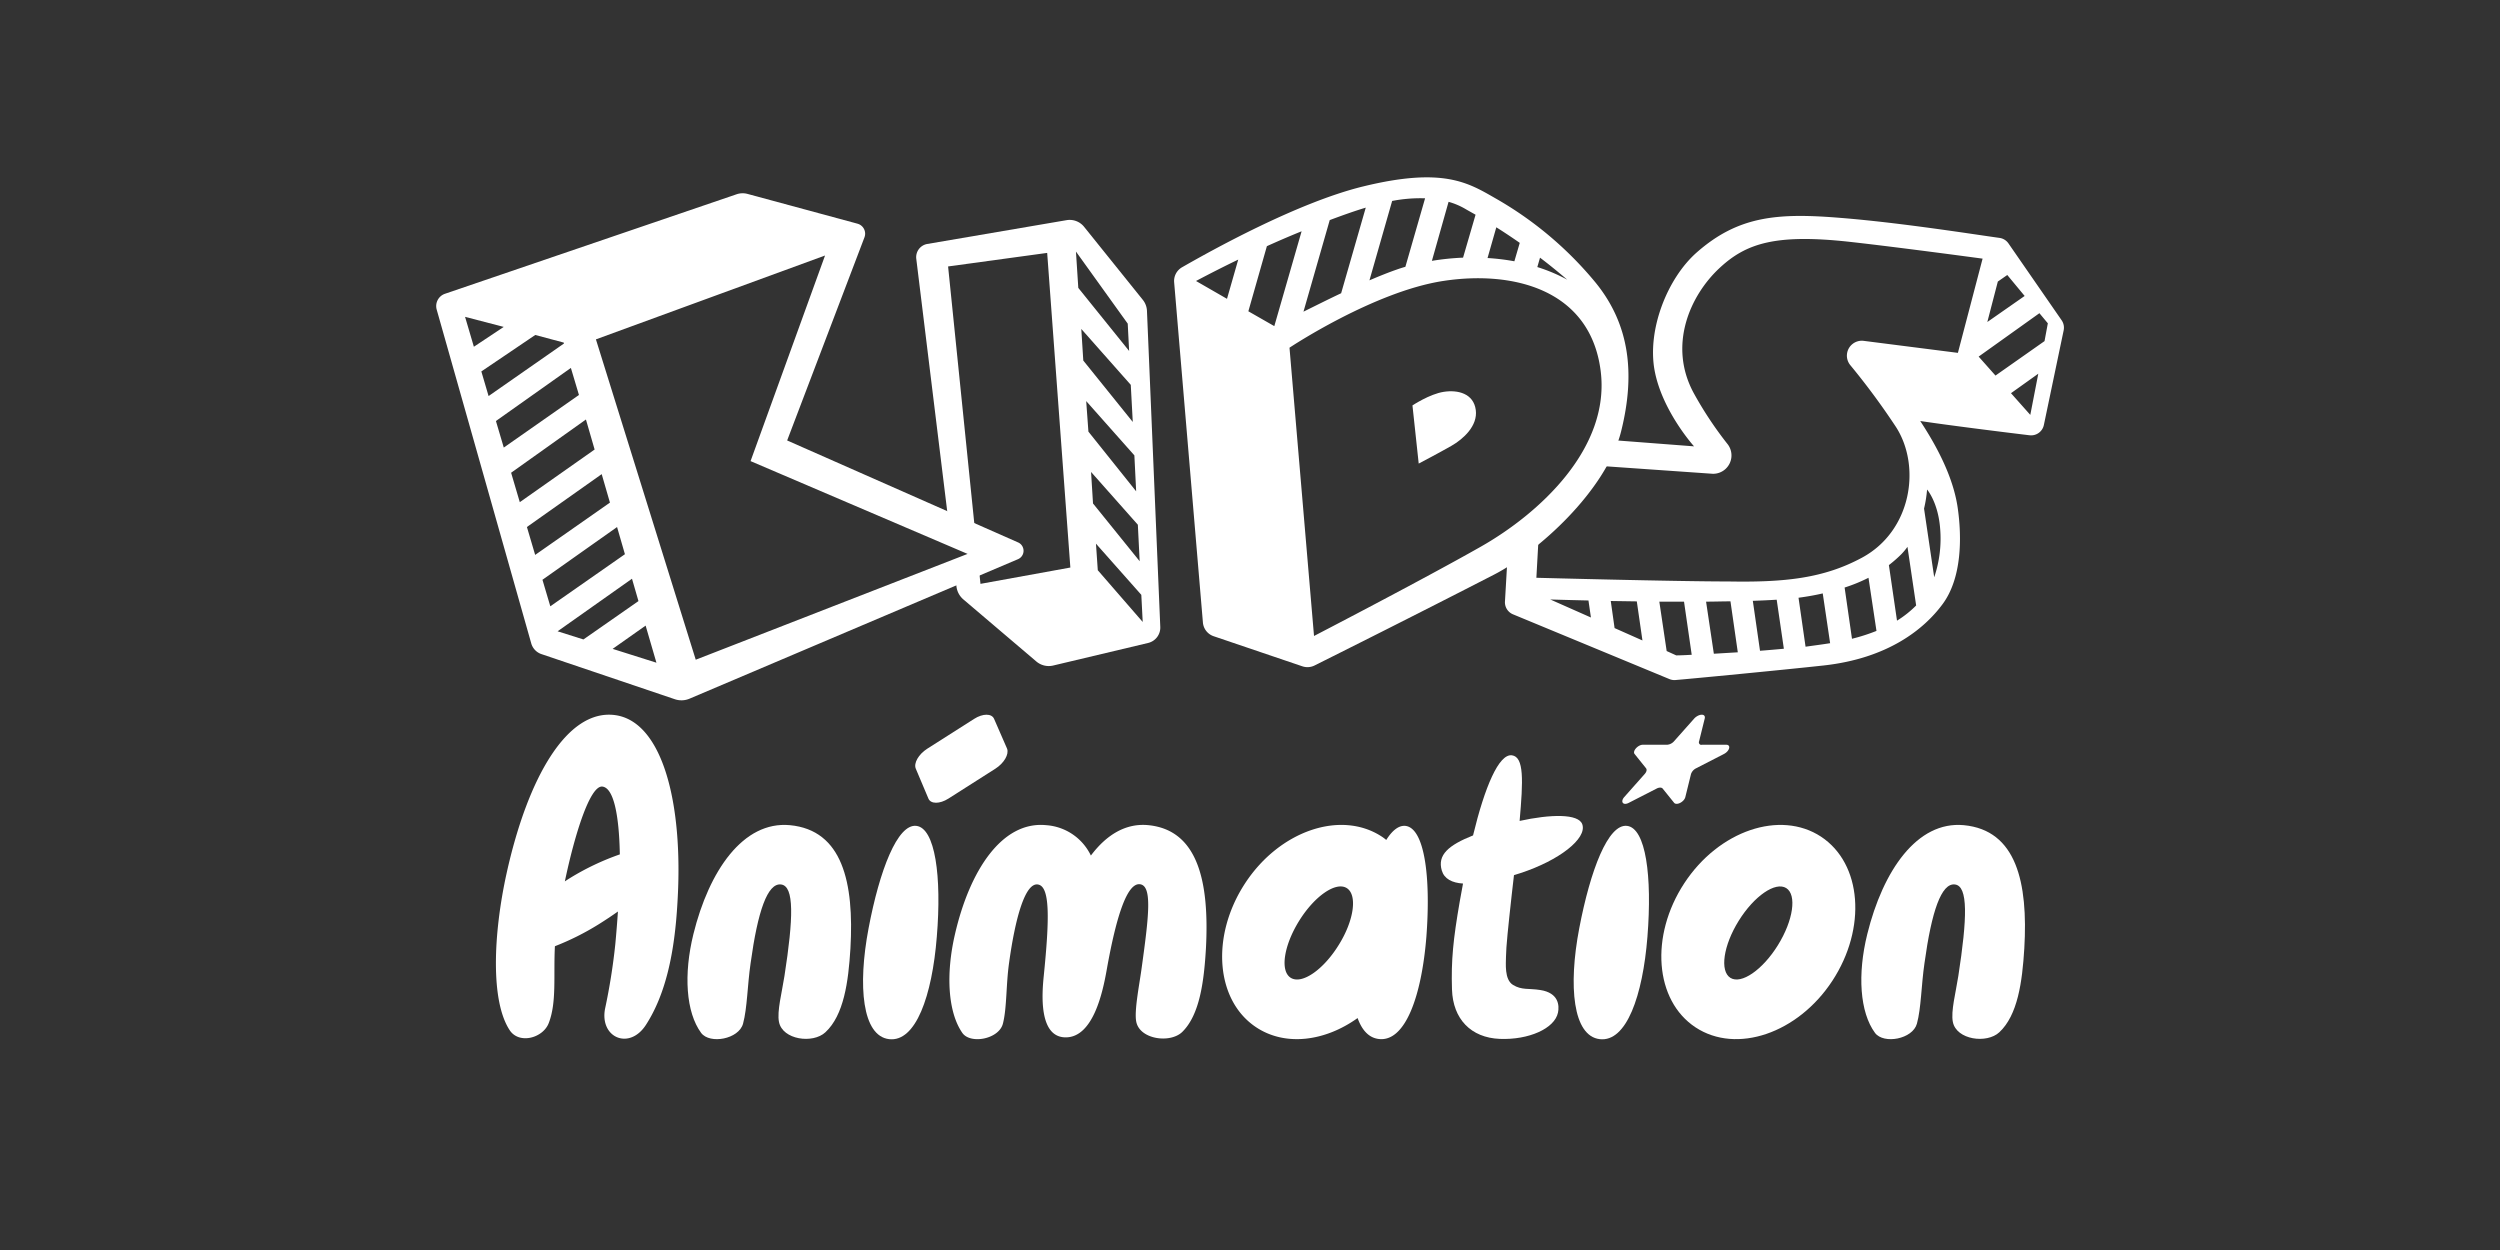 <?xml version="1.0" encoding="utf-8"?>
<svg xmlns="http://www.w3.org/2000/svg" id="PlutoTV_CHANNELS" data-name="PlutoTV CHANNELS" viewBox="0 0 576 288">
  <rect x="0" y="0" width="576" height="288" fill="#333333" stroke="none"/>
  <defs>
    <style>.cls-1{fill:#fff;}</style>
  </defs>
  <g id="PlutoTV_KIDS_ANIMATION_FRA_" data-name="PlutoTV KIDS ANIMATION (FRA)">
    <g id="KIDS_ANIMATION_-_White_copy" data-name="KIDS ANIMATION - White copy">
      <g id="ANIMATION">
        <path class="cls-1" d="M452.46,190.12c-10.78-1-18.63,10.49-22.24,25.1-2.29,9.26-1.72,18,1.78,22.76,2,2.67,8.68,1.45,9.66-2.13s1-8.88,1.74-13.93c1.65-12,3.89-18.49,7-18.14s2.85,7.78.8,21.08c-.58,3.76-1.76,8.18-1.26,10.61.82,4.1,7.82,5.07,10.71,2.36,4.22-3.93,5.28-11.55,5.75-19.31C467.29,203.29,464.58,191.27,452.46,190.12Z"/>
        <path class="cls-1" d="M419.57,192.77c-9.43-6.2-23.58-1.39-31.52,10.74s-6.81,27,2.61,33.2,23.58,1.39,31.52-10.74S429,199,419.57,192.77Zm-9.94,25c-3.54,5.71-8.45,9.08-10.94,7.53s-1.64-7.44,1.91-13.15,8.45-9.08,10.94-7.54S413.18,212.05,409.63,217.77Z"/>
        <path class="cls-1" d="M392.78,165.5l-1.31,5.3a.6.6,0,0,0,.33.79.58.58,0,0,0,.32,0h5.6c1.18,0,.78,1.46-.53,2.13l-6.4,3.29a2.35,2.35,0,0,0-1.18,1.32l-1.31,5.32c-.27,1.1-2,2-2.58,1.32l-2.64-3.28c-.25-.3-.82-.3-1.4,0l-6.4,3.28c-1.31.69-2-.22-1.06-1.32l4.72-5.32c.43-.48.56-1,.31-1.32l-2.64-3.29c-.54-.67.77-2.13,1.91-2.13h5.61a2.37,2.37,0,0,0,1.59-.83l4.71-5.3C391.54,164.4,393,164.4,392.78,165.5Z"/>
        <path class="cls-1" d="M379.57,215.84c-1.08,13.6-4.84,24.32-11,23.58s-7.27-12.15-4.71-25.55,6.65-24.09,11-23.59S380.68,201.9,379.57,215.84Z"/>
        <path class="cls-1" d="M348.29,206.26c.14-1.32.34-3,.53-4.63l1.5-.47c8.94-2.93,15.33-7.95,14.25-11.21-.83-2.54-7.37-2.36-14.45-.81.82-9.35,1.05-14.75-1.78-15.12-3-.38-6.24,7.25-8.95,18.46-5.65,2.25-8.26,4.49-7.2,8.09.57,1.92,2.36,2.84,4.89,3-.29,1.5-.56,3-.76,4.16-1.5,8.7-2,13.49-1.78,20.27s4.36,11.09,11,11.36,12.64-2.36,13.42-6.05c.33-1.59.21-4.55-4.08-5.21-2.68-.43-4.26.07-6.29-1.18s-1.61-5-1.61-6.49C347,218.19,347.48,213.61,348.29,206.26Z"/>
        <path class="cls-1" d="M323.85,190.29c-1.54-.18-3.05,1-4.46,3.24a9.53,9.53,0,0,0-1-.76c-9.43-6.2-23.58-1.39-31.52,10.74s-6.83,27,2.59,33.2c6.7,4.41,15.78,3.25,23.33-2.15,1,2.77,2.56,4.53,4.85,4.82,6.15.78,9.91-9.94,11-23.58C329.69,201.9,328.18,190.85,323.85,190.29Zm-15.44,27.48c-3.54,5.71-8.46,9.08-11,7.53s-1.63-7.44,1.92-13.15,8.45-9.08,10.95-7.54S312,212.05,308.41,217.77Z"/>
        <path class="cls-1" d="M264.6,190.12c-5.2-.52-9.67,2.21-13.26,7a12.37,12.37,0,0,0-10.31-7c-10.2-1-17.63,10.49-21,25.1-2.15,9.26-1.62,18,1.69,22.76,1.86,2.67,8.43,1.45,9.35-2.13s.71-9,1.42-14c1.43-10.37,3.69-18.42,6.59-18.07s2.73,7.88,1.4,21.08c-.38,3.78-1.28,14.15,5.06,14.15s8.54-10.47,9.43-15.47c2.27-12.81,4.79-20.17,7.68-19.81s2.05,7.33.32,19.76c-.53,3.76-1.66,9.49-1.18,11.9.79,4.1,7.84,5.07,10.61,2.36,4-3.93,5-11.55,5.45-19.31C278.64,203.29,276.08,191.27,264.6,190.12Z"/>
        <path class="cls-1" d="M229.33,177.11,218.51,184c-2,1.27-4.06,1.27-4.6,0L211,177.11c-.54-1.27.63-3.32,2.63-4.6l10.81-6.88c2-1.28,4.06-1.28,4.6,0l3,6.88C232.51,173.79,231.33,175.84,229.33,177.11Z"/>
        <path class="cls-1" d="M215.84,215.84c-1.08,13.6-4.84,24.32-11,23.58s-7.26-12.15-4.72-25.55,6.66-24.09,11-23.59S217,201.9,215.84,215.84Z"/>
        <path class="cls-1" d="M182,190.12c-10.78-1-18.63,10.49-22.24,25.1-2.28,9.26-1.72,18,1.78,22.76,2,2.67,8.69,1.45,9.66-2.13s1-8.88,1.74-13.93c1.65-12,3.89-18.49,7-18.14s2.86,7.78.8,21.08c-.58,3.76-1.76,8.18-1.26,10.61.82,4.1,7.81,5.07,10.7,2.36,4.23-3.93,5.29-11.55,5.76-19.31C196.81,203.29,194.1,191.27,182,190.12Z"/>
        <path class="cls-1" d="M141.64,164.75c-10.9-1.38-20,14.21-24.92,36.46-3.1,14.08-3.7,29.48.72,36.16,2.18,3.3,7.7,1.8,9-1.68,1.85-4.81,1.06-10.88,1.41-17.68a60.82,60.82,0,0,0,10-5c1.6-1,3.11-2,4.52-3q-.24,3.62-.6,7.5a141.26,141.26,0,0,1-2.36,14.88c-1.3,6.7,5.62,9.68,9.44,3.7,4.5-7,6.58-16.41,7.24-28.22C157.49,184.8,152.54,166.15,141.64,164.75Zm-10.32,37.56c-.41.25-.81.51-1.18.77,2.24-10.69,5.79-22.22,8.67-21.85,2.54.33,3.83,6.38,4,15.62A58.91,58.91,0,0,0,131.32,202.31Z"/>
      </g>
      <g id="KIDS">
        <path class="cls-1" d="M475,73.79,462.74,56.07a3,3,0,0,0-2-1.25c-5.88-.81-22.73-3.5-36.56-4.61-14.49-1.19-23.58-.55-33.25,7.95-6.81,6-11.44,17.84-9.71,27.19s9.09,17.49,9.09,17.49l-18.67-1.43-1.55-.6c-4.3,6.57-8.2,13.07-22.61,25.18,0,0-.2,3.31-.2,3.31l-.54,9.32a3,3,0,0,0,1.83,2.91l36.09,14.94a3,3,0,0,0,1.38.21c4.2-.35,24.14-2.27,34.09-3.35,14.86-1.63,23.2-8.38,27.45-14.15,4.44-6,4.44-15.32,3.5-22-.72-5.24-3.15-11.83-8.66-20.18,6.68,1,19.62,2.62,25.23,3.29a3,3,0,0,0,3.25-2.34l4.57-21.85A3,3,0,0,0,475,73.79Zm-31,39s2.52,2.9,3,8.88A27.66,27.66,0,0,1,445.64,133l-2.34-15.82A29.06,29.06,0,0,0,444,112.79ZM460.3,64.87l2.18-1.51,4,4.83-8.6,6ZM357.18,138.12s3.49.11,8.8.23l.57,3.92ZM372,144.71l-.88-6.24,6,.09,1.3,9ZM386.2,151,384,150l-1.69-11.37H388l1.77,12.23C387.54,151,386.2,151,386.2,151Zm8.67-.38-1.79-12c1.91,0,3.79-.07,5.62-.07l1.69,11.74Zm10.64-.66-1.66-11.53c2-.07,3.83-.15,5.5-.26L411,149.47C409.16,149.64,407.32,149.8,405.51,149.94ZM416,149l-1.62-11.28c2-.27,3.83-.59,5.58-1l1.7,11.47C420,148.46,418,148.72,416,149Zm10.7-1.8L425,135.37a37.56,37.56,0,0,0,5.5-2.25l1.84,12.24A42.31,42.31,0,0,1,426.74,147.16ZM437.07,143l-1.87-12.8a29.92,29.92,0,0,0,2.82-2.46,14.41,14.41,0,0,0,1.46-1.75l2,13.51A23.81,23.81,0,0,1,437.07,143Zm-7.69-64.47a3.44,3.44,0,0,0-3.08,5.59,165.07,165.07,0,0,1,10.54,14.27c5.82,9.06,3.61,23.91-7.82,30.09-8.84,4.77-17.77,5.72-30.81,5.49-12.2,0-44.23-.85-44.23-.85l.54-9.77,7.93-7.81,6.56-8.17,25.6,1.79a4.23,4.23,0,0,0,3.42-6.84,84.62,84.62,0,0,1-7.77-11.71c-6-11-.9-22.56,6-28.93,6.09-5.64,12.9-7.87,30.19-5.93,11.35,1.27,30.34,3.84,30.34,3.84L451.1,81.3Zm38.4,17.06-4.45-5,6.29-4.49Zm3.28-17-11.3,7.94-3.88-4.37,14-10,1.94,2.33Z"/>
        <path class="cls-1" d="M332.63,90.28c-3.25.5-7.2,3.13-7.2,3.13l1.44,13.4s4.76-2.5,7.52-4.08,6.11-4.61,5.63-8.26C339.52,90.65,335.88,89.77,332.63,90.28Z"/>
        <path class="cls-1" d="M367.62,65.11a83.27,83.27,0,0,0-23.09-19.43c-6.27-3.59-12-7.22-30.4-2.74-15.29,3.72-35.43,15-41.77,18.63A3.64,3.64,0,0,0,270.52,65l6.63,78.42a3.66,3.66,0,0,0,2.46,3.16l20.46,6.94a3.68,3.68,0,0,0,2.8-.19c5-2.5,23.07-11.53,41.31-20.91,10.06-5.16,25.94-19.38,29.34-33.09C376.82,86.05,375.46,74.74,367.62,65.11Zm-12.8-5.74c2,1.51,4.07,3.19,6.27,5.07a38.27,38.27,0,0,0-6.89-2.91Zm-10.07-7c1.59,1,3.4,2.19,5.4,3.59l-1.24,4.24a51.35,51.35,0,0,0-6.18-.75Zm-11-5.87a16.32,16.32,0,0,1,3.87,1.64c.47.28,1.25.71,2.35,1.33l-2.88,9.89a59.62,59.62,0,0,0-7.18.74Zm-13-.2a33.93,33.93,0,0,1,7.59-.61L323.8,61.47c-.72.21-1.4.42-2,.64-1.85.64-4,1.5-6.28,2.48Zm-14.38,4.41c3.25-1.22,6-2.18,8.3-2.87L309,67.56c-3.11,1.47-6.14,3-8.68,4.25ZM282.7,68.85l-7.14-4.11q5-2.65,9.73-4.93Zm4.92,2.87,4.27-15v0c2.81-1.27,5.48-2.42,8-3.43l-6.29,21.85ZM341.1,126c-13.54,7.68-38.35,20.53-38.35,20.53L297.1,80.11s19.38-12.9,35.38-15.37,33.85,1.85,36.3,20.61C371.13,103.26,354.64,118.33,341.1,126Z"/>
        <path class="cls-1" d="M264.26,71.6a4.34,4.34,0,0,0-.95-2.51L249.77,52.25a4.26,4.26,0,0,0-4-1.53l-32.13,5.49a3.09,3.09,0,0,0-2.53,3.42L219,124l5.13,3.64-4.33,2.89.57,4.62a4.64,4.64,0,0,0,1.58,2.95l16.85,14.33a4.42,4.42,0,0,0,3.8.92l21.92-5.21a3.65,3.65,0,0,0,2.81-3.69ZM225.9,134.52l-7.46-73.13,22.83-3.12,5.34,72.49Zm22-76.56,11.93,16.61.32,6.29L248.44,66.33Zm1.23,17.83,11.4,12.88.46,8.55L249.59,83.07Zm1.13,16.62,11.1,12.51.41,8.28-11-13.75Zm1.12,16.33,10.78,12.16.42,8.41L251.83,116Zm1.55,22.64-.42-6.12,10.45,11.79.32,6.25Z"/>
        <path class="cls-1" d="M235.65,126.06a2.07,2.07,0,0,0-1.09-1.09l-53.2-23.49,17.81-46.79a2.38,2.38,0,0,0-1.39-3.08l-.21-.07-25.3-6.85a4.34,4.34,0,0,0-2.62.09L102.51,67.69a3,3,0,0,0-1.9,3.63l21.79,76.92a3.65,3.65,0,0,0,2.33,2.46l30.75,10.4a4.75,4.75,0,0,0,3.4-.13l75.68-32.14A2.1,2.1,0,0,0,235.65,126.06ZM107.15,73l8.91,2.32-6.88,4.57Zm3.75,12.58,12.42-8.4,6.56,1.75.06.21L112.57,91.25ZM114.26,97l17.27-12.23L133.39,91l-17.32,12.12Zm3.5,11.92L135,96.65l2,6.92L119.76,115.7Zm5.54,18.93-1.9-6.43,17.23-12.18,1.9,6.56Zm1.68,5.73,17.19-12.15,1.81,6.26-17.19,12Zm3.49,11.87,17.14-12.11,1.49,5.15-12.68,8.84Zm12.68,4.05,7.6-5.36,2.49,8.55ZM160.3,152l-23-73.81,52.79-19.32-17.16,47.37,50,21.38Z"/>
      </g>
    </g>
  </g>
</svg>